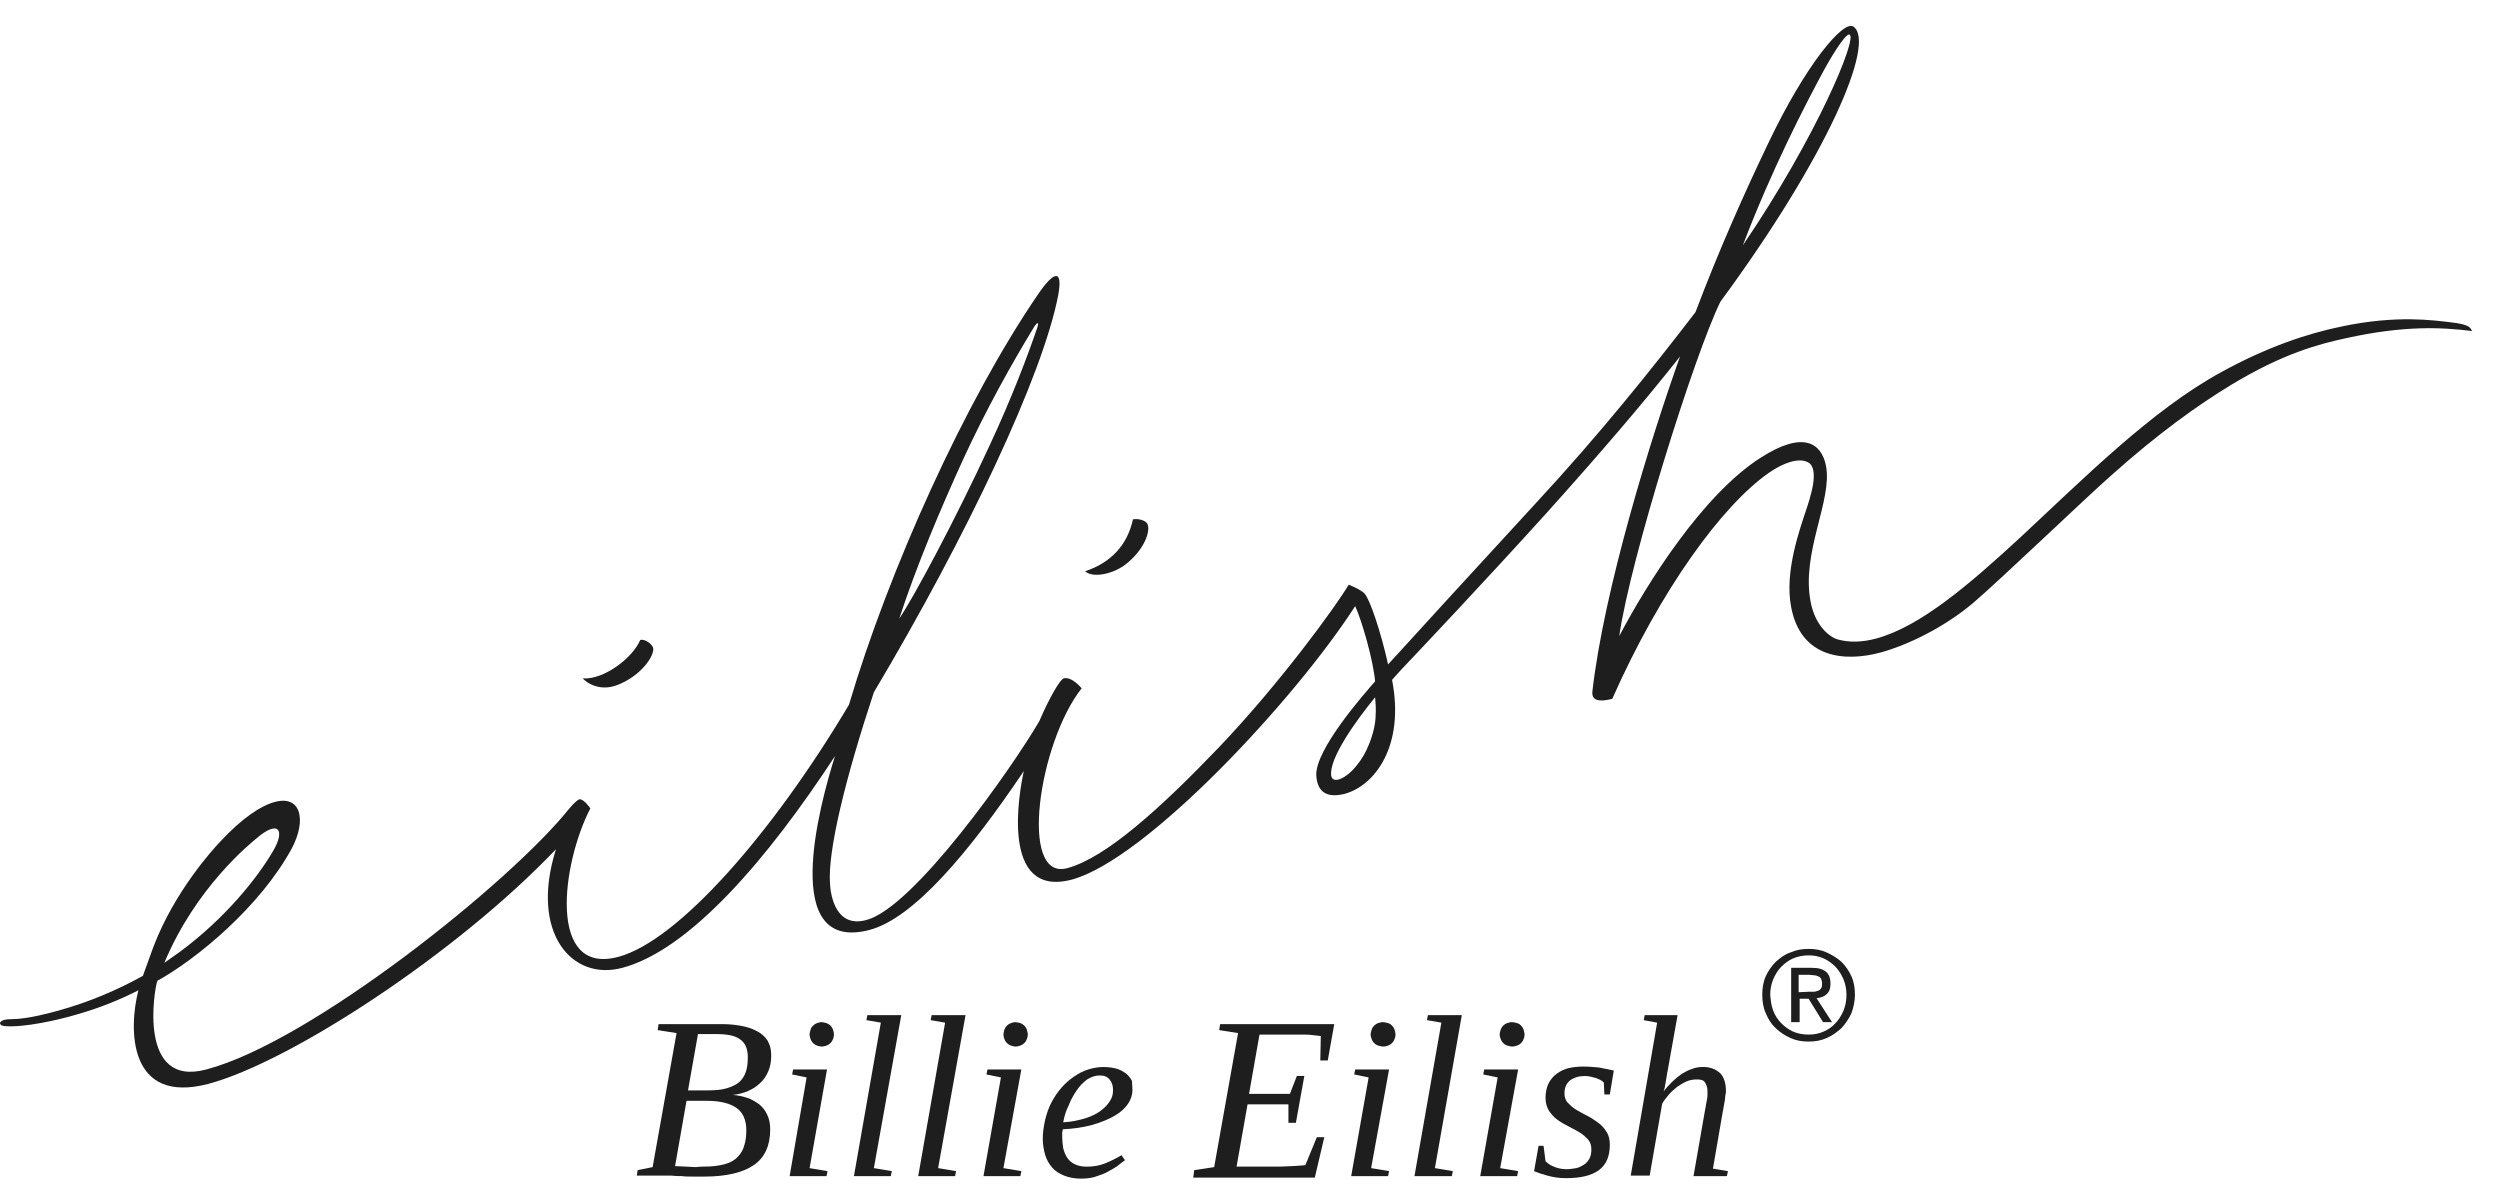 <?xml version="1.0" encoding="UTF-8"?>
<svg xmlns="http://www.w3.org/2000/svg" width="84" height="40" viewBox="0 0 84 40" fill="none">
  <path d="M82.283 10.822C81.814 10.772 80.541 10.571 78.666 10.973C77.528 11.207 76.172 11.659 74.648 12.496C72.305 13.769 70.011 16.079 67.885 18.055C66.144 19.662 64.519 21.052 63.046 21.453C62.561 21.587 62.109 21.587 61.757 21.487C61.489 21.42 60.987 21.035 60.836 20.214C60.518 18.557 61.573 16.816 61.355 15.661C61.205 14.89 60.602 14.455 59.162 15.376C57.22 16.615 55.362 19.561 54.407 21.37C54.776 18.791 56.935 11.91 57.806 10.136C61.372 5.297 63.046 1.43 62.276 0.894C61.925 0.66 60.652 2.217 59.43 4.778C58.61 6.486 57.739 8.445 56.969 10.487C55.479 12.429 53.721 14.623 51.595 16.916C49.435 19.26 47.342 21.554 47.008 21.922C46.89 22.056 46.756 22.19 46.639 22.324C46.388 21.185 46.02 20.131 45.852 19.947C45.735 19.813 45.317 19.645 45.317 19.645C44.881 20.382 43.006 22.96 40.947 25.12C39.005 27.145 37.163 28.82 35.858 29.171C34.217 29.607 34.903 24.952 36.343 23.128C36.343 23.128 36.025 22.726 35.74 22.793C35.623 22.826 35.272 23.412 34.92 24.232C33.982 25.84 30.701 30.494 29.111 30.912C28.073 31.197 27.905 30.059 27.888 29.69C27.805 28.602 28.407 26.141 29.362 23.261C32.509 17.971 35.037 12.614 35.556 9.918C35.724 8.997 35.389 9.131 34.87 9.901C32.409 13.501 29.864 19.16 28.525 23.68C25.946 28.016 22.782 31.616 20.773 32.151C18.396 32.788 18.865 29.037 19.836 27.162C19.836 27.162 19.601 26.811 19.451 26.861C19.417 26.878 19.3 26.961 19.132 27.162C17.157 29.64 10.443 35.014 6.928 35.935C4.617 36.554 5.186 33.223 5.287 32.955C6.593 32.235 8.736 30.477 9.807 28.502C10.309 27.547 10.109 26.71 9.238 26.945C8.786 27.062 8.15 27.464 7.363 28.317C7.179 28.518 5.873 29.925 5.153 31.817C5.036 32.135 4.919 32.453 4.801 32.788C3.931 33.273 2.977 33.675 1.955 33.959C1.704 34.026 0.934 34.244 0.382 34.244C0.231 34.244 0.08 34.261 0.013 34.344C-0.037 34.411 0.063 34.478 0.181 34.478C0.8 34.529 1.939 34.278 2.558 34.093C3.328 33.876 4.031 33.591 4.651 33.273C4.316 34.562 4.299 37.124 6.995 36.42C9.757 35.684 15.349 32.034 18.68 28.535C17.793 31.348 19.216 32.972 20.907 32.52C23.184 31.917 25.812 28.836 28.056 25.404C27.52 27.095 26.198 32.034 29.211 31.247C30.684 30.862 32.543 28.669 34.401 25.907C34.25 26.576 33.581 30.192 36.008 29.556C38.503 28.887 43.525 23.496 45.534 20.365C45.769 20.884 46.137 22.173 46.204 22.893C45.869 23.278 44.161 25.203 44.228 26.074C44.262 26.509 44.48 26.844 45.166 26.677C46.187 26.409 47.209 25.07 46.773 22.843C47.024 22.558 47.242 22.324 47.359 22.207C47.644 21.905 49.803 19.628 51.997 17.201C53.755 15.242 55.178 13.585 56.45 11.977C55.479 14.69 53.889 19.813 53.503 23.245C53.47 23.63 53.922 23.546 54.173 23.479C55.797 19.813 57.873 16.966 59.447 15.878C59.932 15.543 60.434 15.376 60.736 15.527C61.171 15.728 60.803 16.782 60.686 17.134C60.485 17.753 59.949 19.21 60.183 20.398C60.502 22.106 61.958 22.257 63.197 21.922C64.101 21.671 65.323 21.085 66.311 20.248C67.232 19.461 70.128 16.682 70.932 15.979C72.522 14.556 73.862 13.601 74.966 12.932C76.708 11.877 77.913 11.559 78.85 11.358C80.759 10.939 82.015 10.99 83.07 11.124C82.986 11.057 83.103 10.906 82.283 10.822ZM61.288 2.351C61.422 2.1 61.992 1.112 62.142 1.162C62.427 1.246 61.054 4.578 58.559 8.244C59.514 5.733 60.635 3.556 61.288 2.351ZM34.853 11.006C34.535 11.944 33.982 13.4 33.263 14.941C32.107 17.452 30.668 20.131 30.215 20.784C30.802 18.992 31.588 17.134 32.358 15.443C33.145 13.735 33.999 12.212 34.753 10.973C34.853 10.822 34.92 10.806 34.853 11.006ZM9.171 28.602C8.652 29.489 7.581 30.846 6.04 31.984C5.873 32.101 5.705 32.218 5.521 32.352C6.576 29.824 8.401 28.351 8.602 28.183C9.372 27.514 9.59 27.899 9.171 28.602ZM46.221 24.032C46.221 24.299 46.137 24.684 45.986 25.036C45.886 25.287 45.752 25.521 45.568 25.739C45.283 26.108 44.798 26.375 44.731 26.074C44.63 25.505 45.584 24.182 46.204 23.429C46.221 23.63 46.237 23.831 46.221 24.032Z" fill="#1E1E1E"></path>
  <path d="M20.757 23.011C21.561 22.693 21.996 22.024 21.946 21.772C21.912 21.639 21.661 21.454 21.51 21.505C21.259 22.107 20.288 22.844 19.585 22.794C19.602 22.81 19.618 22.844 19.652 22.861C19.836 23.028 20.255 23.212 20.757 23.011Z" fill="#1E1E1E"></path>
  <path d="M37.783 18.992C38.452 18.489 38.67 17.837 38.553 17.602C38.486 17.468 38.201 17.418 38.067 17.451C37.883 18.305 37.331 18.908 36.46 19.193C36.678 19.41 37.314 19.326 37.783 18.992Z" fill="#1E1E1E"></path>
  <path d="M21.393 39.516L21.426 39.316L21.928 39.215L22.732 34.712L22.096 34.611L22.129 34.41H24.239C24.557 34.41 24.808 34.444 25.026 34.494C25.243 34.544 25.411 34.628 25.545 34.712C25.678 34.812 25.779 34.912 25.829 35.046C25.896 35.18 25.913 35.331 25.913 35.482C25.913 35.666 25.879 35.85 25.812 36.001C25.745 36.151 25.662 36.285 25.545 36.386C25.427 36.503 25.293 36.587 25.143 36.654C24.992 36.721 24.808 36.771 24.624 36.788C24.791 36.804 24.959 36.838 25.109 36.888C25.26 36.938 25.394 37.022 25.511 37.106C25.628 37.206 25.712 37.306 25.779 37.457C25.846 37.591 25.879 37.758 25.879 37.943C25.879 38.495 25.695 38.897 25.327 39.148C24.959 39.399 24.406 39.533 23.669 39.533H23.268C23.134 39.533 23.017 39.533 22.899 39.516C22.782 39.516 22.665 39.516 22.548 39.5H21.393V39.516ZM23.669 39.198C23.954 39.198 24.172 39.165 24.356 39.115C24.54 39.064 24.691 38.981 24.791 38.864C24.892 38.763 24.975 38.629 25.009 38.478C25.059 38.328 25.076 38.16 25.076 37.976C25.076 37.625 24.959 37.373 24.741 37.223C24.523 37.072 24.189 36.988 23.77 36.988H23.067L22.682 39.182C22.816 39.182 22.933 39.198 23.05 39.198C23.151 39.198 23.268 39.215 23.368 39.215C23.485 39.198 23.586 39.198 23.669 39.198ZM23.753 36.637C24.021 36.637 24.239 36.62 24.406 36.57C24.573 36.52 24.724 36.453 24.825 36.369C24.925 36.285 25.009 36.168 25.059 36.017C25.109 35.883 25.126 35.699 25.126 35.515C25.126 35.247 25.042 35.046 24.875 34.929C24.707 34.795 24.44 34.745 24.055 34.745H23.452L23.117 36.637H23.753Z" fill="#1E1E1E"></path>
  <path d="M27.202 39.249L27.805 39.35L27.771 39.517H26.532L27.102 36.202L26.616 36.102L26.649 35.934H27.788L27.202 39.249ZM28.022 34.762C28.022 34.812 28.006 34.88 27.989 34.913C27.972 34.963 27.939 35.013 27.905 35.047C27.872 35.08 27.821 35.114 27.771 35.131C27.721 35.147 27.671 35.164 27.604 35.164C27.553 35.164 27.486 35.147 27.453 35.131C27.403 35.114 27.353 35.08 27.319 35.047C27.286 35.013 27.252 34.963 27.235 34.913C27.219 34.863 27.202 34.812 27.202 34.762C27.202 34.712 27.219 34.662 27.235 34.595C27.252 34.528 27.286 34.494 27.319 34.461C27.353 34.428 27.403 34.394 27.453 34.377C27.503 34.361 27.553 34.344 27.604 34.344C27.654 34.344 27.704 34.361 27.771 34.377C27.821 34.394 27.872 34.428 27.905 34.461C27.939 34.494 27.972 34.545 27.989 34.595C28.006 34.645 28.022 34.712 28.022 34.762Z" fill="#1E1E1E"></path>
  <path d="M29.362 39.249L29.965 39.35L29.931 39.517H28.692L29.596 34.361L29.111 34.277L29.144 34.109H30.283L29.362 39.249Z" fill="#1E1E1E"></path>
  <path d="M31.521 39.249L32.124 39.35L32.09 39.517H30.852L31.756 34.361L31.27 34.277L31.304 34.109H32.442L31.521 39.249Z" fill="#1E1E1E"></path>
  <path d="M33.715 39.249L34.317 39.35L34.284 39.517H33.045L33.631 36.202L33.145 36.102L33.179 35.934H34.317L33.715 39.249ZM34.535 34.762C34.535 34.812 34.518 34.88 34.502 34.913C34.485 34.963 34.451 35.013 34.418 35.047C34.384 35.08 34.334 35.114 34.284 35.131C34.234 35.147 34.183 35.164 34.116 35.164C34.066 35.164 34.016 35.147 33.966 35.131C33.916 35.114 33.865 35.08 33.832 35.047C33.798 35.013 33.765 34.963 33.748 34.913C33.731 34.863 33.715 34.812 33.715 34.762C33.715 34.712 33.731 34.662 33.748 34.595C33.765 34.545 33.798 34.494 33.832 34.461C33.865 34.428 33.916 34.394 33.966 34.377C34.016 34.361 34.066 34.344 34.116 34.344C34.167 34.344 34.217 34.361 34.284 34.377C34.334 34.394 34.384 34.428 34.418 34.461C34.451 34.494 34.485 34.545 34.502 34.595C34.518 34.662 34.535 34.712 34.535 34.762Z" fill="#1E1E1E"></path>
  <path d="M38.051 36.622C38.051 36.789 38 36.94 37.9 37.09C37.8 37.241 37.649 37.375 37.448 37.492C37.247 37.609 36.996 37.71 36.711 37.794C36.41 37.877 36.075 37.928 35.707 37.944C35.707 37.961 35.707 38.011 35.69 38.045V38.212C35.69 38.329 35.707 38.463 35.724 38.581C35.757 38.698 35.791 38.798 35.858 38.899C35.924 38.999 36.008 39.066 36.109 39.116C36.209 39.166 36.343 39.2 36.51 39.2C36.745 39.2 36.946 39.166 37.147 39.083C37.347 38.999 37.515 38.915 37.682 38.815L37.8 38.982C37.716 39.049 37.615 39.116 37.515 39.2C37.414 39.267 37.281 39.334 37.163 39.401C37.029 39.468 36.895 39.501 36.761 39.551C36.628 39.585 36.477 39.602 36.326 39.602C36.109 39.602 35.924 39.568 35.757 39.501C35.59 39.434 35.456 39.351 35.355 39.233C35.255 39.116 35.171 38.982 35.121 38.815C35.071 38.647 35.037 38.463 35.037 38.262C35.037 38.045 35.071 37.827 35.121 37.609C35.171 37.409 35.238 37.208 35.339 37.023C35.439 36.839 35.539 36.689 35.673 36.538C35.807 36.387 35.941 36.27 36.092 36.17C36.242 36.069 36.393 35.986 36.561 35.935C36.728 35.885 36.895 35.852 37.063 35.852C37.23 35.852 37.364 35.868 37.498 35.902C37.632 35.935 37.733 36.002 37.833 36.069C37.917 36.136 37.984 36.22 38.034 36.32C38.034 36.404 38.051 36.521 38.051 36.622ZM35.724 37.71C36.008 37.693 36.242 37.643 36.46 37.576C36.678 37.509 36.845 37.425 36.979 37.325C37.113 37.224 37.214 37.124 37.297 36.99C37.381 36.856 37.398 36.739 37.398 36.622C37.398 36.488 37.364 36.371 37.281 36.27C37.197 36.17 37.096 36.136 36.946 36.136C36.795 36.136 36.661 36.186 36.527 36.27C36.393 36.371 36.276 36.488 36.176 36.638C36.075 36.789 35.975 36.956 35.908 37.141C35.807 37.342 35.757 37.526 35.724 37.71Z" fill="#1E1E1E"></path>
  <path d="M40.126 39.316L40.796 39.215L41.599 34.712L40.963 34.611L40.997 34.41H44.831L44.613 35.632H44.362L44.379 34.812C44.295 34.795 44.211 34.795 44.094 34.779C43.977 34.762 43.86 34.762 43.742 34.762H42.319L41.968 36.754H43.341L43.575 36.151H43.826L43.542 37.725H43.291V37.106H41.918L41.549 39.198H43.006C43.14 39.198 43.274 39.182 43.391 39.182C43.508 39.182 43.609 39.165 43.675 39.165C43.759 39.165 43.826 39.148 43.86 39.148L44.245 38.211H44.496L44.178 39.567H40.093L40.126 39.316Z" fill="#1E1E1E"></path>
  <path d="M46.07 39.249L46.673 39.35L46.639 39.517H45.4L45.986 36.202L45.501 36.102L45.534 35.934H46.673L46.07 39.249ZM46.89 34.762C46.89 34.812 46.874 34.88 46.857 34.913C46.84 34.963 46.807 35.013 46.773 35.047C46.74 35.08 46.69 35.114 46.639 35.131C46.589 35.147 46.539 35.164 46.472 35.164C46.422 35.164 46.371 35.147 46.304 35.131C46.254 35.114 46.204 35.08 46.17 35.047C46.137 35.013 46.103 34.963 46.087 34.913C46.07 34.863 46.053 34.812 46.053 34.762C46.053 34.712 46.07 34.662 46.087 34.595C46.103 34.545 46.137 34.494 46.17 34.461C46.204 34.428 46.254 34.394 46.304 34.377C46.355 34.361 46.405 34.344 46.472 34.344C46.522 34.344 46.572 34.361 46.639 34.377C46.706 34.394 46.74 34.428 46.773 34.461C46.807 34.494 46.84 34.545 46.857 34.595C46.874 34.662 46.89 34.712 46.89 34.762Z" fill="#1E1E1E"></path>
  <path d="M48.213 39.249L48.816 39.35L48.782 39.517H47.526L48.43 34.361L47.945 34.277L47.978 34.109H49.117L48.213 39.249Z" fill="#1E1E1E"></path>
  <path d="M50.406 39.249L51.009 39.35L50.975 39.517H49.736L50.322 36.202L49.837 36.102L49.87 35.934H51.009L50.406 39.249ZM51.226 34.762C51.226 34.812 51.21 34.88 51.193 34.913C51.176 34.963 51.143 35.013 51.109 35.047C51.076 35.08 51.026 35.114 50.975 35.131C50.925 35.147 50.875 35.164 50.808 35.164C50.758 35.164 50.707 35.147 50.64 35.131C50.59 35.114 50.54 35.08 50.507 35.047C50.473 35.013 50.44 34.963 50.423 34.913C50.406 34.863 50.389 34.812 50.389 34.762C50.389 34.712 50.406 34.662 50.423 34.595C50.44 34.545 50.473 34.494 50.507 34.461C50.54 34.428 50.59 34.394 50.64 34.377C50.691 34.361 50.741 34.344 50.808 34.344C50.858 34.344 50.908 34.361 50.975 34.377C51.042 34.394 51.076 34.428 51.109 34.461C51.143 34.494 51.176 34.545 51.193 34.595C51.21 34.662 51.226 34.712 51.226 34.762Z" fill="#1E1E1E"></path>
  <path d="M54.09 38.464C54.09 38.849 53.972 39.134 53.721 39.318C53.47 39.502 53.102 39.586 52.616 39.586C52.382 39.586 52.181 39.553 51.997 39.502C51.813 39.452 51.662 39.402 51.545 39.352L51.696 38.498H51.863L51.93 39.017C51.997 39.084 52.081 39.151 52.215 39.201C52.332 39.251 52.466 39.285 52.633 39.285C52.75 39.285 52.851 39.268 52.951 39.251C53.052 39.234 53.135 39.184 53.219 39.134C53.303 39.084 53.353 39.017 53.403 38.933C53.453 38.849 53.47 38.732 53.47 38.615C53.47 38.481 53.437 38.381 53.353 38.28C53.269 38.197 53.186 38.113 53.068 38.046C52.951 37.979 52.834 37.912 52.7 37.845C52.566 37.778 52.449 37.711 52.332 37.627C52.215 37.544 52.131 37.443 52.047 37.326C51.98 37.209 51.93 37.075 51.93 36.891C51.93 36.706 51.964 36.539 52.03 36.405C52.097 36.271 52.198 36.154 52.315 36.07C52.432 35.987 52.566 35.92 52.717 35.886C52.867 35.853 53.035 35.836 53.202 35.836C53.386 35.836 53.554 35.853 53.738 35.869C53.906 35.903 54.073 35.936 54.224 35.97L54.09 36.773H53.906L53.889 36.372C53.822 36.305 53.721 36.255 53.621 36.221C53.504 36.188 53.386 36.154 53.253 36.154C53.052 36.154 52.884 36.204 52.75 36.305C52.633 36.405 52.566 36.539 52.566 36.74C52.566 36.857 52.6 36.974 52.683 37.058C52.767 37.142 52.851 37.225 52.968 37.292C53.085 37.359 53.202 37.426 53.336 37.493C53.47 37.56 53.587 37.644 53.705 37.728C53.822 37.812 53.906 37.912 53.989 38.046C54.056 38.146 54.09 38.297 54.09 38.464Z" fill="#1E1E1E"></path>
  <path d="M55.68 34.361L55.228 34.277L55.262 34.109H56.367L56.032 35.984C56.015 36.035 56.015 36.102 55.998 36.169C55.982 36.236 55.982 36.303 55.965 36.37C55.948 36.437 55.948 36.504 55.931 36.554C55.915 36.604 55.915 36.637 55.898 36.671C55.982 36.554 56.082 36.453 56.182 36.353C56.283 36.252 56.383 36.169 56.501 36.085C56.618 36.018 56.735 35.951 56.852 35.917C56.969 35.867 57.103 35.85 57.221 35.85C57.338 35.85 57.438 35.867 57.539 35.901C57.639 35.934 57.706 35.984 57.79 36.051C57.857 36.118 57.907 36.202 57.94 36.303C57.974 36.403 57.991 36.52 57.991 36.671C57.991 36.704 57.991 36.738 57.974 36.788C57.974 36.838 57.957 36.889 57.957 36.956C57.94 37.023 57.94 37.073 57.924 37.14C57.907 37.207 57.907 37.274 57.89 37.324L57.555 39.266L58.058 39.35L58.024 39.517H56.902L57.288 37.307C57.304 37.257 57.304 37.19 57.321 37.123C57.338 37.056 57.338 37.006 57.355 36.939C57.371 36.872 57.371 36.822 57.371 36.771V36.654C57.371 36.537 57.338 36.453 57.288 36.37C57.237 36.286 57.137 36.269 57.003 36.269C56.902 36.269 56.785 36.286 56.668 36.336C56.551 36.386 56.45 36.453 56.35 36.52C56.249 36.604 56.149 36.688 56.065 36.788C55.982 36.889 55.898 36.989 55.848 37.089L55.429 39.5H54.793L55.68 34.361Z" fill="#1E1E1E"></path>
  <path d="M59.329 32.804C59.413 32.62 59.53 32.452 59.664 32.318C59.815 32.184 59.965 32.067 60.166 32C60.35 31.916 60.551 31.883 60.769 31.883C60.987 31.883 61.187 31.916 61.372 32C61.556 32.084 61.723 32.184 61.874 32.318C62.008 32.452 62.125 32.62 62.209 32.804C62.292 32.988 62.326 33.205 62.326 33.423C62.326 33.641 62.276 33.858 62.209 34.042C62.125 34.227 62.008 34.394 61.874 34.545C61.723 34.679 61.572 34.796 61.372 34.88C61.187 34.963 60.987 34.997 60.769 34.997C60.551 34.997 60.35 34.963 60.166 34.88C59.982 34.796 59.815 34.695 59.664 34.545C59.513 34.411 59.413 34.243 59.329 34.042C59.245 33.858 59.212 33.641 59.212 33.423C59.212 33.205 59.245 32.988 59.329 32.804ZM59.58 33.959C59.647 34.126 59.731 34.26 59.848 34.377C59.965 34.495 60.099 34.595 60.25 34.662C60.401 34.729 60.585 34.762 60.769 34.762C60.953 34.762 61.12 34.729 61.271 34.662C61.422 34.595 61.556 34.511 61.673 34.377C61.79 34.26 61.874 34.109 61.941 33.959C62.008 33.791 62.041 33.624 62.041 33.423C62.041 33.239 62.008 33.072 61.941 32.904C61.874 32.753 61.79 32.603 61.673 32.486C61.556 32.368 61.422 32.268 61.271 32.201C61.12 32.134 60.953 32.1 60.769 32.1C60.585 32.1 60.417 32.134 60.25 32.201C60.099 32.268 59.965 32.368 59.848 32.486C59.731 32.603 59.647 32.753 59.58 32.904C59.513 33.072 59.48 33.239 59.48 33.423C59.496 33.607 59.513 33.791 59.58 33.959ZM60.869 32.519C61.087 32.519 61.238 32.553 61.355 32.653C61.455 32.737 61.505 32.871 61.505 33.055C61.505 33.222 61.455 33.339 61.372 33.406C61.288 33.49 61.171 33.523 61.037 33.54L61.556 34.344H61.254L60.769 33.557H60.468V34.344H60.183V32.519H60.869ZM60.752 33.323H60.936C60.987 33.323 61.037 33.306 61.087 33.289C61.137 33.272 61.171 33.239 61.188 33.205C61.221 33.172 61.221 33.105 61.221 33.038C61.221 32.971 61.204 32.921 61.188 32.887C61.171 32.854 61.137 32.82 61.087 32.804C61.053 32.787 61.003 32.77 60.953 32.77C60.903 32.77 60.853 32.753 60.802 32.753H60.434V33.339L60.752 33.323Z" fill="#1E1E1E"></path>
</svg>
